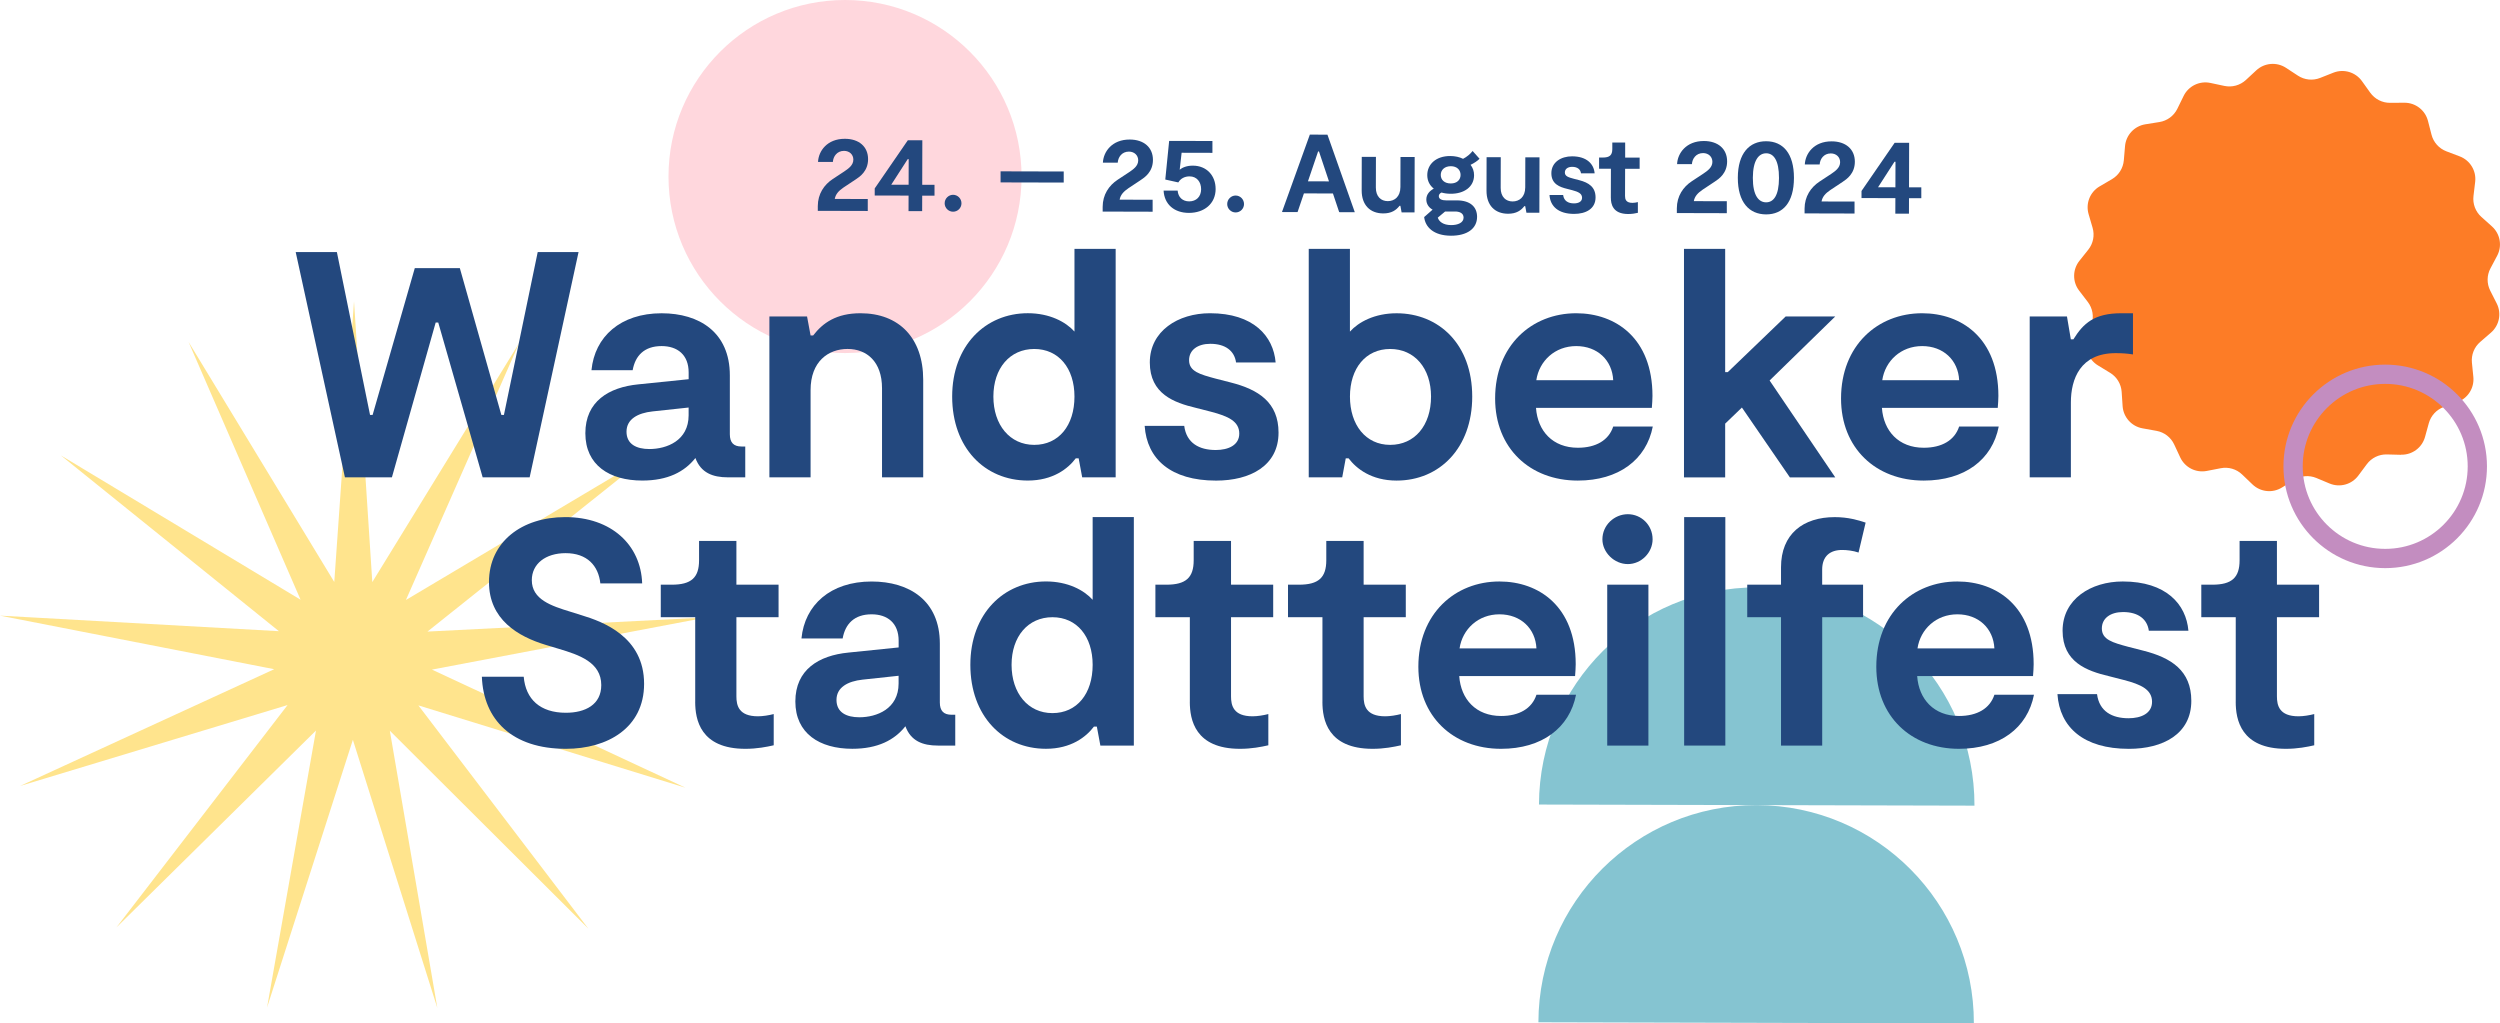 <svg xmlns="http://www.w3.org/2000/svg" id="Ebene_1" data-name="Ebene 1" viewBox="0 0 948.7 388.36"><defs><style>      .cls-1 {        fill: #23487e;      }      .cls-1, .cls-2, .cls-3, .cls-4, .cls-5 {        stroke-width: 0px;      }      .cls-6 {        fill: none;        stroke: #c38dc0;        stroke-miterlimit: 10;        stroke-width: 7.31px;      }      .cls-2 {        fill: #ffd7dd;      }      .cls-3 {        fill: #ffe48d;      }      .cls-4 {        fill: #85c4d1;      }      .cls-5 {        fill: #fd7c26;      }    </style></defs><polygon class="cls-3" points="134.34 114.36 126.85 220.85 71.56 129.77 114.06 227.58 23.08 172.81 105.83 239.52 0 233.62 104.05 253.95 7.62 298.26 109.13 267.55 44.19 351.93 119.91 277.22 101.34 382.33 133.91 280.74 165.96 382.5 147.93 277.29 223.26 352.4 158.76 267.68 260.11 298.92 163.91 254.1 268.06 234.32 162.21 239.67 245.31 173.39 154.04 227.68 197.05 130.1 141.28 220.89 134.34 114.36"></polygon><path class="cls-5" d="M911.18,172.59l-5.41-.14c-2.99-.08-5.82,1.3-7.61,3.7l-3.23,4.34c-2.52,3.38-7.01,4.62-10.91,2.99l-5-2.09c-2.76-1.15-5.9-.89-8.43.7l-4.58,2.88c-3.57,2.25-8.21,1.77-11.25-1.15l-3.91-3.75c-2.15-2.07-5.18-2.96-8.11-2.39l-5.31,1.03c-4.14.8-8.29-1.31-10.08-5.14l-2.29-4.91c-1.26-2.71-3.76-4.63-6.7-5.16l-5.33-.96c-4.15-.75-7.26-4.22-7.54-8.43l-.36-5.4c-.2-2.98-1.83-5.68-4.38-7.23l-4.62-2.82c-3.6-2.19-5.24-6.56-3.99-10.58l1.62-5.17c.89-2.85.34-5.96-1.48-8.33l-3.29-4.3c-2.57-3.35-2.52-8.01.11-11.31l3.37-4.23c1.86-2.34,2.47-5.43,1.63-8.3l-1.52-5.2c-1.18-4.05.54-8.38,4.18-10.51l4.67-2.73c2.58-1.51,4.26-4.17,4.52-7.15l.46-5.39c.36-4.2,3.53-7.62,7.7-8.29l5.35-.86c2.95-.47,5.48-2.35,6.8-5.03l2.38-4.86c1.85-3.79,6.05-5.83,10.17-4.95l5.29,1.13c2.92.62,5.96-.21,8.16-2.24l3.97-3.68c3.1-2.86,7.74-3.25,11.27-.94l4.53,2.97c2.5,1.64,5.64,1.96,8.41.86l5.03-1.99c3.92-1.55,8.39-.23,10.85,3.2l3.15,4.4c1.74,2.43,4.55,3.86,7.53,3.84l5.41-.04c4.22-.03,7.91,2.82,8.96,6.9l1.35,5.24c.74,2.89,2.85,5.24,5.64,6.3l5.06,1.92c3.94,1.5,6.36,5.48,5.86,9.67l-.64,5.38c-.35,2.97.76,5.92,2.98,7.91l4.03,3.62c3.14,2.82,3.95,7.41,1.97,11.14l-2.54,4.78c-1.4,2.64-1.43,5.79-.08,8.46l2.45,4.83c1.91,3.76,1.01,8.34-2.18,11.1l-4.09,3.54c-2.26,1.95-3.43,4.89-3.13,7.86l.54,5.39c.42,4.2-2.07,8.14-6.04,9.56l-5.1,1.82c-2.81,1.01-4.96,3.32-5.76,6.2l-1.44,5.22c-1.13,4.06-4.87,6.84-9.09,6.73l.02.04Z"></path><g><path class="cls-4" d="M666.63,305.52c-45.63-.12-82.72,36.78-82.84,82.41l165.25.43c.12-45.63-36.78-82.72-82.41-82.84h0Z"></path><path class="cls-4" d="M666.85,222.9c-45.63-.12-82.72,36.78-82.84,82.41l82.63.21,82.63.21c.12-45.63-36.78-82.72-82.41-82.84h-.01Z"></path></g><circle class="cls-2" cx="320.67" cy="66.99" r="66.99"></circle><circle class="cls-6" cx="905.14" cy="176.98" r="34.96"></circle><g><path class="cls-1" d="M316.78,75.49l12.52.03v4.54l-18.96-.05v-1.81c.02-4.62,2.38-8.1,5.7-10.28l4.33-2.85c1.6-1.09,3.45-2.34,3.46-4.49,0-1.93-1.46-3.32-3.52-3.33-2.73,0-4.12,2.17-4.25,4.19h-5.63c.18-4.09,3.43-8.79,10.19-8.77,5.33.01,8.81,2.96,8.8,7.75-.01,4.54-3.13,6.63-4.64,7.63l-4.67,3.1c-1.85,1.26-2.99,2.51-3.33,4.32v.02Z"></path><path class="cls-1" d="M354.62,74.24h-4.66l-.02,5.87h-5.17l.02-5.89-12.85-.03v-2.69l12.57-18.28h5.5l-.04,16.9h4.66v4.13s0,0,0,0ZM344.8,70.1l.03-9.7h-.38l-6.24,9.69,6.6.02h-.01Z"></path><path class="cls-1" d="M358.48,77.15c0-1.81,1.48-3.23,3.2-3.23s3.19,1.44,3.18,3.24c0,1.76-1.44,3.19-3.2,3.18-1.72,0-3.19-1.44-3.18-3.2h0Z"></path><path class="cls-1" d="M403.66,65.08v4.2l-23.96-.06v-4.2l23.96.06Z"></path><path class="cls-1" d="M424.88,75.77l12.52.03v4.54l-18.96-.05v-1.81c.02-4.62,2.38-8.1,5.7-10.28l4.33-2.85c1.6-1.09,3.45-2.34,3.46-4.49,0-1.93-1.46-3.32-3.52-3.33-2.73,0-4.12,2.17-4.25,4.19h-5.63c.18-4.09,3.42-8.79,10.19-8.77,5.33.01,8.81,2.96,8.8,7.75-.01,4.54-3.13,6.63-4.64,7.63l-4.67,3.1c-1.85,1.26-2.99,2.51-3.33,4.32v.02Z"></path><path class="cls-1" d="M461.31,71.7c-.01,5.63-4.35,9.1-10.15,9.09-5.54-.01-9.32-3.22-9.6-8.47h5.33c.2,2.58,1.92,4.09,4.36,4.1,2.69,0,4.54-1.75,4.55-4.61,0-2.77-1.63-4.88-4.4-4.88-1.85,0-3.41.83-4.25,2.3l-4.95-1.1,1.47-14.66,16.42.04v4.49l-11.69-.03-.73,6.43c.97-.8,2.61-1.55,5-1.54,5.25.01,8.64,3.8,8.63,8.84h.01Z"></path><path class="cls-1" d="M465.7,77.43c0-1.81,1.48-3.23,3.2-3.23s3.19,1.44,3.18,3.24c0,1.76-1.44,3.19-3.2,3.18-1.72,0-3.19-1.44-3.18-3.2h0Z"></path><path class="cls-1" d="M505.82,73.42l-11.01-.03-2.41,7.09-5.92-.02,10.58-29.38,6.68.02,10.38,29.43-5.92-.02-2.38-7.11v.02ZM504.32,68.83l-3.79-11.35h-.34l-3.85,11.33,7.98.02h0Z"></path><path class="cls-1" d="M536.8,80.6h-4.92l-.46-2.49h-.34c-1.26,1.63-3.03,2.89-6.18,2.88-5-.01-8.18-3.21-8.17-8.72l.03-12.73h5.38l-.03,11.65c0,3.44,1.96,5.13,4.52,5.14,2.52,0,4.79-1.63,4.8-5.36l.03-11.38h5.38l-.05,21.02h0Z"></path><path class="cls-1" d="M558.05,62.55c.88,1.14,1.34,2.48,1.33,3.95-.01,4.45-3.84,7.05-8.84,7.03-1.3,0-2.48-.17-3.53-.47-.67.33-1.01.8-1.01,1.38,0,1.22,1.34,1.6,2.77,1.6h4.12c5.04.02,7.64,2.47,7.63,6.25-.01,4.5-3.8,7.17-9.89,7.16-6.68-.02-9.78-3.34-10.19-7.08l3.2-2.81c-1.47-.8-2.39-2.19-2.38-3.87,0-1.97,1.31-3.27,2.83-4.11-1.55-1.22-2.47-2.95-2.47-5.13.01-4.12,3.34-7.26,8.71-7.24,1.85,0,3.53.39,4.87,1.06,1.35-.67,2.78-1.84,3.62-2.97l2.64,2.95c-.67.71-1.98,1.63-3.41,2.3h0ZM552.21,80.26h-3.82l-2.78,2.33c.46,1.47,2.01,2.82,5.08,2.83,2.56,0,4.71-.91,4.71-2.84,0-1.76-1.63-2.31-3.19-2.32h0ZM554.26,66.4c0-1.93-1.38-3.32-3.69-3.33-2.35,0-3.83,1.38-3.83,3.31s1.46,3.24,3.81,3.24,3.7-1.38,3.71-3.23h0Z"></path><path class="cls-1" d="M584.17,80.72h-4.92l-.46-2.49h-.34c-1.26,1.63-3.03,2.89-6.18,2.88-5-.01-8.18-3.21-8.17-8.72l.03-12.73h5.38l-.03,11.65c0,3.44,1.96,5.13,4.52,5.14,2.52,0,4.79-1.63,4.8-5.36l.03-11.38h5.38l-.05,21.02h0Z"></path><path class="cls-1" d="M588.01,74.01h5.17c.29,2.28,1.97,3.17,4.11,3.17,1.64,0,3.07-.62,3.07-2.13,0-1.6-1.42-2.27-3.69-2.87l-1.97-.51c-2.81-.68-6-1.82-5.99-5.94.01-4.2,3.71-6.42,7.87-6.41,5.67.01,8.27,3,8.55,6.45h-5.17c-.21-1.53-1.38-2.45-3.35-2.46-1.64,0-2.77.79-2.78,2.14,0,1.47,1.42,1.85,3.44,2.4l1.97.51c3.65.93,6.25,2.62,6.24,6.57-.01,4.33-3.71,6.25-8.17,6.24-5.92-.02-9.02-2.84-9.31-7.17h.01Z"></path><path class="cls-1" d="M611.28,75.08l.03-11.05h-4.49v-4.25h1.44c2.56.01,3.57-.91,3.58-3.18v-2.52h4.88v5.72h5.49v4.25h-5.51s-.03,10.32-.03,10.32c0,1.18.29,2.61,2.81,2.61.63,0,1.43-.12,2.06-.29v4.07c-.94.21-2.2.46-3.71.45-5.88-.02-6.54-3.84-6.54-6.15v.02Z"></path><path class="cls-1" d="M642.77,76.33l12.52.03v4.54l-18.96-.05v-1.81c.02-4.62,2.38-8.1,5.7-10.28l4.33-2.85c1.6-1.09,3.45-2.34,3.46-4.49,0-1.93-1.46-3.32-3.52-3.33-2.73,0-4.12,2.17-4.25,4.19h-5.63c.18-4.09,3.43-8.79,10.19-8.77,5.33.01,8.81,2.96,8.8,7.75-.01,4.54-3.13,6.63-4.64,7.63l-4.67,3.1c-1.85,1.26-2.99,2.51-3.33,4.32v.02Z"></path><path class="cls-1" d="M659.47,67.43c.02-9.28,4.4-13.85,10.75-13.83,6.38.02,10.57,4.61,10.55,13.93-.02,9.37-4.24,13.85-10.58,13.83-6.39-.02-10.74-4.56-10.72-13.93ZM675.09,67.55c.02-6.72-2.03-9.37-4.85-9.38-2.77,0-5.05,2.55-5.07,9.31s2.24,9.29,5.02,9.3c2.86,0,4.88-2.59,4.9-9.23h0Z"></path><path class="cls-1" d="M691.24,76.46l12.52.03v4.54l-18.96-.05v-1.81c.02-4.62,2.38-8.1,5.7-10.28l4.33-2.85c1.6-1.09,3.45-2.34,3.46-4.49,0-1.93-1.46-3.32-3.52-3.33-2.73,0-4.12,2.17-4.25,4.19h-5.63c.18-4.09,3.43-8.79,10.19-8.77,5.33.01,8.81,2.96,8.8,7.75-.01,4.54-3.13,6.63-4.64,7.63l-4.67,3.1c-1.85,1.26-2.99,2.51-3.33,4.32v.02Z"></path><path class="cls-1" d="M729.09,75.21h-4.66l-.02,5.87h-5.17l.02-5.89-12.85-.03v-2.69l12.57-18.28h5.5l-.04,16.9h4.66v4.13s-.01,0-.01,0ZM719.27,71.07l.03-9.7h-.38l-6.24,9.69,6.6.02h-.01Z"></path></g><g><g><path class="cls-1" d="M219.55,95.66l-18.56,85.48h-17.83l-16.85-58.74h-.98l-16.61,58.74h-17.83l-18.68-85.48h15.63l12.58,61.79h.98l16-55.69h17.1l15.75,55.69h.98l12.82-61.79h15.51-.01Z"></path><path class="cls-1" d="M282.81,169.42v11.72h-6.59c-5.74,0-10.26-1.71-12.33-7.33-4.15,5.25-10.5,8.55-20.15,8.55-12.46,0-21.61-5.86-21.61-17.95s8.91-17.46,20.15-18.56l19.05-1.95v-2.56c0-6.72-4.27-10.01-10.26-10.01-6.59,0-10.01,3.66-10.99,9.16h-15.63c1.22-12.7,10.99-21.61,26.62-21.61,14.29,0,25.89,7.21,25.89,23.57v22.35c0,3.18,1.47,4.64,4.4,4.64h1.47l-.02-.02ZM261.32,154.65l-13.68,1.47c-5.62.61-9.89,2.93-9.89,7.69s3.79,6.59,8.67,6.59c6.59,0,14.9-3.18,14.9-12.82v-2.93h0Z"></path><path class="cls-1" d="M291.97,120.09h14.29l1.34,7.21h.98c3.66-4.76,8.79-8.43,17.95-8.43,14.53,0,23.81,9.28,23.81,25.28v37h-15.63v-33.83c0-10.01-5.74-14.9-13.07-14.9s-14.04,4.76-14.04,15.63v33.09h-15.63v-61.06h0Z"></path><path class="cls-1" d="M423.37,94.44v86.7h-12.7l-1.34-7.21h-1.1c-2.93,3.91-8.67,8.43-18.2,8.43-16.36,0-28.7-12.46-28.7-31.87s12.7-31.63,28.7-31.63c8.3,0,14.41,3.3,17.71,6.96v-31.39h15.63ZM407.74,150.5c0-10.75-5.98-18.07-15.26-18.07s-15.51,7.33-15.51,18.07,6.23,18.32,15.51,18.32,15.26-7.33,15.26-18.32Z"></path><path class="cls-1" d="M434.37,161.61h15.02c.85,6.59,5.74,9.16,11.97,9.16,4.76,0,8.92-1.83,8.92-6.23,0-4.64-4.15-6.59-10.75-8.3l-5.74-1.47c-8.18-1.95-17.46-5.25-17.46-17.22s10.75-18.68,22.84-18.68c16.49,0,24.06,8.67,24.91,18.68h-15.02c-.61-4.4-4.03-7.08-9.77-7.08-4.76,0-8.06,2.32-8.06,6.23,0,4.27,4.15,5.37,10.01,6.96l5.74,1.47c10.62,2.69,18.2,7.57,18.2,19.05,0,12.58-10.75,18.2-23.69,18.2-17.22,0-26.26-8.18-27.11-20.76h0Z"></path><path class="cls-1" d="M558.68,150.5c0,19.42-12.33,31.87-28.7,31.87-9.53,0-15.26-4.52-18.2-8.43h-1.1l-1.34,7.21h-12.7v-86.7h15.63v31.39c3.3-3.66,9.4-6.96,17.71-6.96,16,0,28.7,11.72,28.7,31.63h0ZM543.05,150.5c0-10.75-6.23-18.07-15.51-18.07s-15.26,7.33-15.26,18.07,5.98,18.32,15.26,18.32,15.51-7.33,15.51-18.32Z"></path><path class="cls-1" d="M627.2,161.85c-2.44,12.58-12.94,20.52-28.45,20.52-18.2,0-31.38-12.33-31.38-31.14,0-20.15,13.92-32.36,30.77-32.36,15.02,0,28.94,9.53,28.94,31.38,0,1.47-.12,2.81-.24,4.52h-43.96c.61,8.79,6.35,15.14,15.88,15.14,6.84,0,11.72-2.81,13.43-8.06h15.02-.01ZM582.99,144.27h29.19c-.37-7.57-5.98-12.94-14.04-12.94s-14.04,5.62-15.14,12.94h-.01Z"></path><path class="cls-1" d="M671.53,144.39l24.91,36.76h-17.22l-18.2-26.5-6.35,6.11v20.39h-15.63v-86.7h15.63v46.77h.98l21.98-21.13h18.81l-24.91,24.3h0Z"></path><path class="cls-1" d="M758.48,161.85c-2.44,12.58-12.94,20.52-28.45,20.52-18.2,0-31.39-12.33-31.39-31.14,0-20.15,13.92-32.36,30.77-32.36,15.02,0,28.94,9.53,28.94,31.38,0,1.47-.12,2.81-.24,4.52h-43.96c.61,8.79,6.35,15.14,15.88,15.14,6.84,0,11.72-2.81,13.43-8.06h15.02ZM714.27,144.27h29.19c-.37-7.57-5.98-12.94-14.04-12.94s-14.04,5.62-15.14,12.94h-.01Z"></path><path class="cls-1" d="M770.2,120.09h14.17l1.47,8.67h.98c3.79-6.11,7.94-9.89,18.2-9.89h4.4v15.63c-2.2-.37-4.4-.49-6.59-.49-13.43,0-16.97,9.89-16.97,18.68v28.45h-15.63v-61.06h-.03Z"></path></g><g><path class="cls-1" d="M214.73,284.16c-20.39,0-31.26-10.99-31.87-27.36h15.88c.73,8.55,6.23,13.68,16,13.68,7.33,0,13.43-3.05,13.43-10.5,0-8.67-8.43-11.48-16.24-13.8l-4.88-1.47c-10.5-3.18-21.49-9.65-21.49-23.81,0-15.27,12.46-24.67,28.94-24.67,17.58,0,28.7,10.62,29.19,25.16h-15.87c-.73-6.72-5.01-11.48-13.19-11.48-7.57,0-12.82,4.03-12.82,10.26,0,7.33,7.45,9.77,14.65,11.97l4.27,1.34c8.06,2.44,23.69,8.18,23.69,26.01,0,16.73-13.92,24.67-29.67,24.67h-.02Z"></path><path class="cls-1" d="M263.82,266.33v-32.12h-13.07v-12.33h4.15c7.45,0,10.38-2.69,10.38-9.28v-7.33h14.17v16.61h16v12.33h-16v30.04c0,3.42.85,7.57,8.18,7.57,1.83,0,4.15-.37,5.98-.85v11.85c-2.69.61-6.35,1.34-10.75,1.34-17.1,0-19.05-11.11-19.05-17.83h0Z"></path><path class="cls-1" d="M362.5,271.21v11.72h-6.59c-5.74,0-10.26-1.71-12.33-7.33-4.15,5.25-10.5,8.55-20.15,8.55-12.46,0-21.61-5.86-21.61-17.95s8.91-17.46,20.15-18.56l19.05-1.95v-2.56c0-6.72-4.27-10.01-10.26-10.01-6.59,0-10.01,3.66-10.99,9.16h-15.63c1.22-12.7,10.99-21.61,26.62-21.61,14.29,0,25.89,7.21,25.89,23.57v22.35c0,3.18,1.47,4.64,4.4,4.64h1.47l-.02-.02ZM341,256.44l-13.68,1.47c-5.62.61-9.89,2.93-9.89,7.69s3.79,6.59,8.67,6.59c6.59,0,14.9-3.18,14.9-12.82v-2.93Z"></path><path class="cls-1" d="M430.27,196.23v86.7h-12.7l-1.34-7.21h-1.1c-2.93,3.91-8.67,8.43-18.2,8.43-16.36,0-28.7-12.46-28.7-31.87s12.7-31.63,28.7-31.63c8.3,0,14.41,3.3,17.71,6.96v-31.39h15.63ZM414.64,252.29c0-10.75-5.98-18.07-15.26-18.07s-15.51,7.33-15.51,18.07,6.23,18.32,15.51,18.32,15.26-7.33,15.26-18.32Z"></path><path class="cls-1" d="M451.52,266.33v-32.12h-13.07v-12.33h4.15c7.45,0,10.38-2.69,10.38-9.28v-7.33h14.17v16.61h16v12.33h-16v30.04c0,3.42.85,7.57,8.18,7.57,1.83,0,4.15-.37,5.98-.85v11.85c-2.69.61-6.35,1.34-10.75,1.34-17.1,0-19.05-11.11-19.05-17.83h.01Z"></path><path class="cls-1" d="M501.84,266.33v-32.12h-13.07v-12.33h4.15c7.45,0,10.38-2.69,10.38-9.28v-7.33h14.17v16.61h16v12.33h-16v30.04c0,3.42.86,7.57,8.18,7.57,1.83,0,4.15-.37,5.98-.85v11.85c-2.69.61-6.35,1.34-10.75,1.34-17.1,0-19.05-11.11-19.05-17.83h.01Z"></path><path class="cls-1" d="M598.07,263.64c-2.44,12.58-12.94,20.52-28.45,20.52-18.2,0-31.38-12.33-31.38-31.14,0-20.15,13.92-32.36,30.77-32.36,15.02,0,28.94,9.53,28.94,31.38,0,1.47-.12,2.81-.24,4.52h-43.96c.61,8.79,6.35,15.14,15.88,15.14,6.84,0,11.72-2.81,13.43-8.06h15.02-.01ZM553.86,246.06h29.19c-.37-7.57-5.98-12.94-14.04-12.94s-14.04,5.62-15.14,12.94h-.01Z"></path><path class="cls-1" d="M608.08,204.66c0-5.37,4.52-9.53,9.65-9.53s9.4,4.15,9.4,9.53c0,5.01-4.27,9.4-9.4,9.4s-9.65-4.4-9.65-9.4ZM609.91,221.88h15.63v61.06h-15.63v-61.06Z"></path><path class="cls-1" d="M639.1,196.23h15.63v86.7h-15.63v-86.7Z"></path><path class="cls-1" d="M691.49,221.88h15.51v12.33h-15.51v48.73h-15.63v-48.73h-12.82v-12.33h12.82v-6.59c0-12.7,8.43-19.05,20.39-19.05,5.01,0,8.79,1.1,11.72,2.08l-2.69,11.36c-2.08-.73-4.52-.98-6.23-.98-4.52,0-7.57,2.32-7.57,7.45v5.74h.01Z"></path><path class="cls-1" d="M771.85,263.64c-2.44,12.58-12.94,20.52-28.45,20.52-18.2,0-31.38-12.33-31.38-31.14,0-20.15,13.92-32.36,30.77-32.36,15.02,0,28.94,9.53,28.94,31.38,0,1.47-.12,2.81-.24,4.52h-43.96c.61,8.79,6.35,15.14,15.88,15.14,6.84,0,11.72-2.81,13.43-8.06h15.02-.01ZM727.64,246.06h29.19c-.37-7.57-5.98-12.94-14.04-12.94s-14.04,5.62-15.14,12.94h-.01Z"></path><path class="cls-1" d="M780.76,263.4h15.02c.85,6.59,5.74,9.16,11.97,9.16,4.76,0,8.91-1.83,8.91-6.23,0-4.64-4.15-6.59-10.75-8.3l-5.74-1.47c-8.18-1.95-17.46-5.25-17.46-17.22s10.75-18.68,22.84-18.68c16.49,0,24.06,8.67,24.91,18.68h-15.02c-.61-4.4-4.03-7.08-9.77-7.08-4.76,0-8.06,2.32-8.06,6.23,0,4.27,4.15,5.37,10.01,6.96l5.74,1.47c10.62,2.69,18.2,7.57,18.2,19.05,0,12.58-10.75,18.2-23.69,18.2-17.22,0-26.26-8.18-27.11-20.76h0Z"></path><path class="cls-1" d="M848.42,266.33v-32.12h-13.07v-12.33h4.15c7.45,0,10.38-2.69,10.38-9.28v-7.33h14.17v16.61h16v12.33h-16v30.04c0,3.42.85,7.57,8.18,7.57,1.83,0,4.15-.37,5.98-.85v11.85c-2.69.61-6.35,1.34-10.75,1.34-17.1,0-19.05-11.11-19.05-17.83h.01Z"></path></g></g></svg>